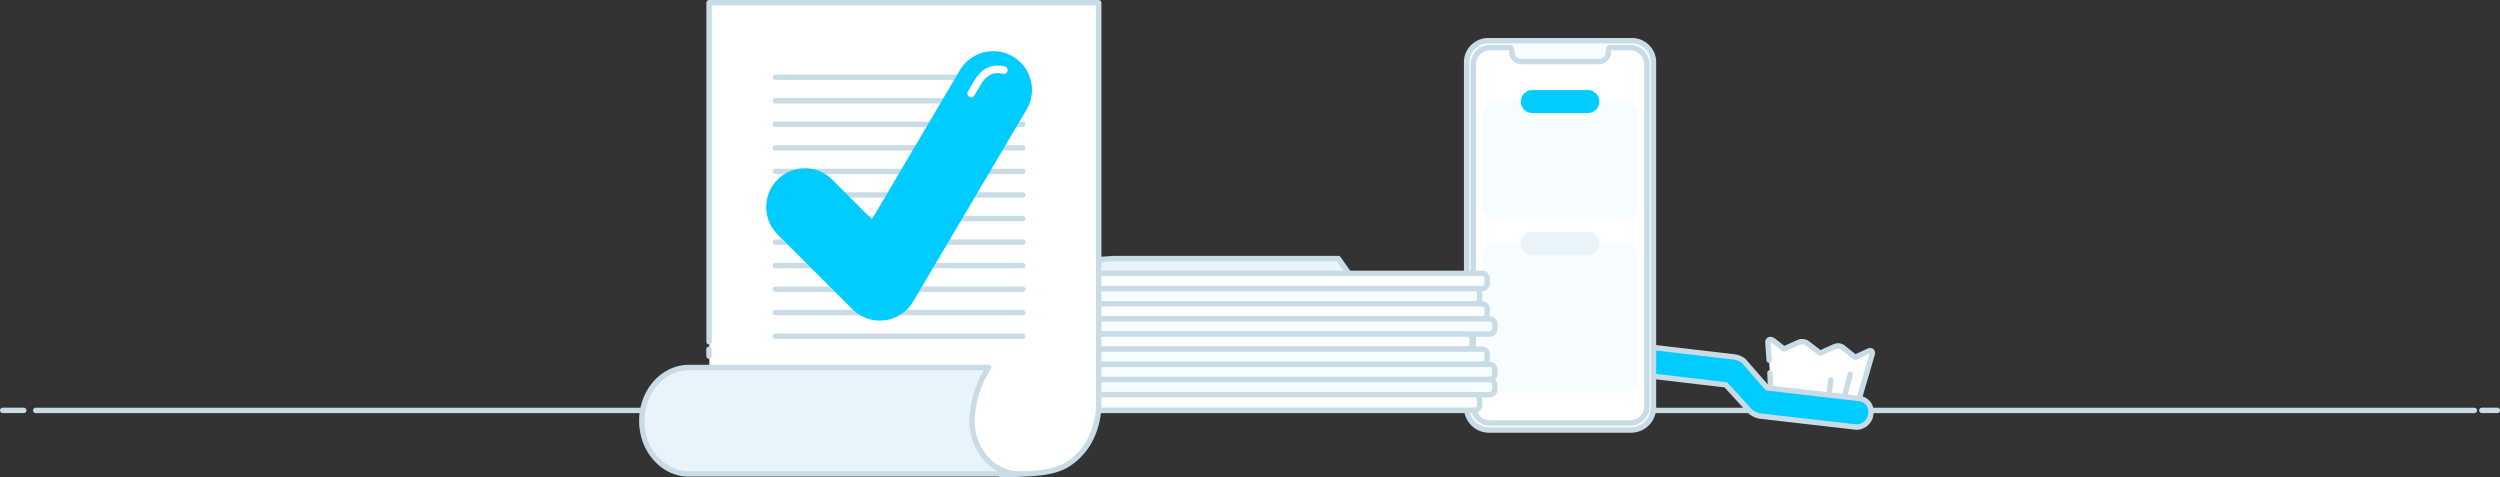 <?xml version="1.0" encoding="utf-8"?>
<svg id="Layer_1" data-name="Layer 1" xmlns="http://www.w3.org/2000/svg" width="693.54" height="132.33" viewBox="0 0 693.54 132.33"><rect x="0" y="0" width="693.54" height="132.33" fill="#333333" stroke="none"/><defs><style>.cls-1,.cls-5{fill:#fff;}.cls-2,.cls-9{fill:none;}.cls-2,.cls-4,.cls-5,.cls-7{stroke:#c9dce6;stroke-width:1.5px;}.cls-2,.cls-4,.cls-5,.cls-7,.cls-9{stroke-linecap:round;stroke-linejoin:round;}.cls-3{fill:#0cf;}.cls-4,.cls-6{fill:#f7fcfe;}.cls-7,.cls-8{fill:#e8f4fa;}.cls-9{stroke:#fff;stroke-width:2.11px;}</style></defs><polygon class="cls-1" points="491.07 107.74 515.67 110.69 519.31 97.96 519.02 97.24 517.9 97.53 514.7 99.04 511 96.27 510.06 95.87 508.73 96.2 504.99 97.89 500.6 94.83 499.38 94.86 498.37 95.26 494.95 96.77 491.32 94.11 490.71 94.36 490.46 95.08 491.03 103.75 491.07 107.74"/><g id="Layer_3" data-name="Layer 3"><line class="cls-2" x1="9.91" y1="113.86" x2="686.42" y2="113.86"/><line class="cls-2" x1="6.59" y1="113.85" x2="0.75" y2="113.85"/><line class="cls-2" x1="688.51" y1="113.85" x2="692.79" y2="113.85"/></g><polygon class="cls-3" points="441.95 94.53 480.69 98.89 483.67 100.03 490.16 107.66 510 110.2 516.52 110.77 518.8 112.56 518.55 116.7 516.54 118.39 511.48 118.1 504.9 117.27 488.24 115.1 485.28 113.79 478.6 106.67 448.01 103.1 439.46 102.27 441.95 94.53"/><path class="cls-2" d="M689.67,100l72.3,8.46,6,6.55a5.67,5.67,0,0,0,4.07,2.18l26.14,3a4,4,0,0,0,4-3.54,3.63,3.63,0,0,0-2.88-4.34l-25.85-3-6.11-7s-.77-1.32-3.35-1.62l-78.69-9.2s-3.8-.45-4.24,3.35,2.58,4.31,3.18,4.38l2.13.25" transform="translate(-283.21 -1.71)"/><path class="cls-2" d="M799,112.18,802.57,100a.8.8,0,0,0-.06-.78c-.35-.43-.92-.11-.92-.11l-3.74,1.72-3.38-2.7a2.1,2.1,0,0,0-1-.43,2.4,2.4,0,0,0-1.26.16l-4.06,1.83-3.54-2.72a2.35,2.35,0,0,0-1.18-.45,2.4,2.4,0,0,0-1.25.17l-4.07,1.83-3-2.35s-.59-.37-.9-.26a.71.71,0,0,0-.54.71c0,.46.34,5,.34,5" transform="translate(-283.21 -1.71)"/><line class="cls-2" x1="491.02" y1="103.41" x2="491.16" y2="107.43"/><line class="cls-2" x1="507.89" y1="105.38" x2="507.43" y2="109.33"/><line class="cls-2" x1="513.31" y1="103.86" x2="511.69" y2="109.83"/><path class="cls-4" d="M736.16,13H695.84a6,6,0,0,0-5.76,5.58V115a6.22,6.22,0,0,0,6,6h39.83a6.22,6.22,0,0,0,6-6V18.61A6,6,0,0,0,736.16,13Z" transform="translate(-283.21 -1.71)"/><path class="cls-5" d="M740.07,19.54v94.88a4.62,4.62,0,0,1-4.63,4.62H696.56a4.62,4.62,0,0,1-4.63-4.62V19.54a4.62,4.62,0,0,1,4.63-4.62h5.5a.52.52,0,0,1,.52.51v.63a2.75,2.75,0,0,0,2.75,2.75h21.34a2.75,2.75,0,0,0,2.75-2.75v-.63a.52.52,0,0,1,.52-.51h5.5A4.62,4.62,0,0,1,740.07,19.54Z" transform="translate(-283.21 -1.71)"/><path class="cls-6" d="M733.51,62.52h-35a4.22,4.22,0,0,1-4.21-4.21V34a4.22,4.22,0,0,1,4.21-4.21h35A4.22,4.22,0,0,1,737.72,34v24.3A4.22,4.22,0,0,1,733.51,62.52Z" transform="translate(-283.21 -1.71)"/><path class="cls-6" d="M733.51,110.7h-35a4.22,4.22,0,0,1-4.21-4.21V73.36a4.22,4.22,0,0,1,4.21-4.21h35a4.23,4.23,0,0,1,4.21,4.21v33.13A4.22,4.22,0,0,1,733.51,110.7Z" transform="translate(-283.21 -1.71)"/><polygon class="cls-7" points="245.45 75.9 308.85 71.74 371.29 71.74 375.51 77.73 245.96 78.64 245.45 75.9"/><path class="cls-5" d="M694.33,81.76H523.72a1.45,1.45,0,0,1-1.45-1.45V79a1.46,1.46,0,0,1,1.45-1.46H694.33A1.47,1.47,0,0,1,695.79,79v1.28A1.46,1.46,0,0,1,694.33,81.76Z" transform="translate(-283.21 -1.71)"/><path class="cls-4" d="M692.22,86H521.62a1.45,1.45,0,0,1-1.46-1.45V83.23a1.46,1.46,0,0,1,1.46-1.45h170.6a1.46,1.46,0,0,1,1.46,1.45v1.29A1.46,1.46,0,0,1,692.22,86Z" transform="translate(-283.21 -1.71)"/><path class="cls-5" d="M694.33,90.15H523.72a1.46,1.46,0,0,1-1.45-1.45V87.43A1.45,1.45,0,0,1,523.72,86H694.33a1.45,1.45,0,0,1,1.45,1.45V88.7A1.45,1.45,0,0,1,694.33,90.15Z" transform="translate(-283.21 -1.71)"/><path class="cls-4" d="M696.43,94.39H525.83a1.47,1.47,0,0,1-1.46-1.46V91.64a1.46,1.46,0,0,1,1.46-1.46h170.6a1.46,1.46,0,0,1,1.46,1.46v1.29A1.46,1.46,0,0,1,696.43,94.39Z" transform="translate(-283.21 -1.71)"/><path class="cls-5" d="M690.11,98.57H519.51a1.47,1.47,0,0,1-1.46-1.46V95.83a1.46,1.46,0,0,1,1.46-1.45h170.6a1.46,1.46,0,0,1,1.46,1.45v1.28A1.46,1.46,0,0,1,690.11,98.57Z" transform="translate(-283.21 -1.71)"/><path class="cls-4" d="M694.33,102.75H523.72a1.46,1.46,0,0,1-1.45-1.46V100a1.45,1.45,0,0,1,1.45-1.45H694.33a1.46,1.46,0,0,1,1.46,1.45v1.26A1.47,1.47,0,0,1,694.33,102.75Z" transform="translate(-283.21 -1.71)"/><path class="cls-4" d="M696.43,107H525.83a1.47,1.47,0,0,1-1.46-1.46v-1.29a1.47,1.47,0,0,1,1.46-1.46h170.6a1.46,1.46,0,0,1,1.46,1.46v1.29A1.46,1.46,0,0,1,696.43,107Z" transform="translate(-283.21 -1.71)"/><path class="cls-4" d="M696.43,111.2H525.84a1.47,1.47,0,0,1-1.47-1.46v-1.3a1.47,1.47,0,0,1,1.47-1.46H696.43a1.46,1.46,0,0,1,1.46,1.46v1.3A1.46,1.46,0,0,1,696.43,111.2Z" transform="translate(-283.21 -1.71)"/><path class="cls-5" d="M692.2,115.52H521.64a1.49,1.49,0,0,1-1.48-1.48v-1.38a1.49,1.49,0,0,1,1.48-1.48H692.2a1.49,1.49,0,0,1,1.48,1.48V114A1.49,1.49,0,0,1,692.2,115.52Z" transform="translate(-283.21 -1.71)"/><path class="cls-3" d="M723.71,33.05H708.29a3.19,3.19,0,0,1-3.18-3.18h0a3.19,3.19,0,0,1,3.18-3.18h15.42a3.19,3.19,0,0,1,3.18,3.18h0A3.19,3.19,0,0,1,723.71,33.05Z" transform="translate(-283.21 -1.71)"/><path class="cls-8" d="M723.71,72.4H708.29a3.19,3.19,0,0,1-3.18-3.18h0A3.19,3.19,0,0,1,708.29,66h15.42a3.19,3.19,0,0,1,3.18,3.18h0A3.19,3.19,0,0,1,723.71,72.4Z" transform="translate(-283.21 -1.71)"/><path class="cls-1" d="M587.86,117.51a20.7,20.7,0,0,1-7.14,12c-6.13,5.27-22.25,3.85-34.94,3.7-28.91-.32-65.79-15.3-65.79-15.3V2.83l107.87-.37V117.51Z" transform="translate(-283.21 -1.71)"/><path class="cls-7" d="M557.49,103.64a28.72,28.72,0,0,0-4.64,14.77c0,8.13,5.83,14.73,13,14.77h-92v0c-7-.3-12.59-6.79-12.59-14.75s5.59-14.46,12.59-14.76h83.55Z" transform="translate(-283.21 -1.71)"/><path class="cls-2" d="M479.92,96.54V2.46H588V113.34s.58,8.74-5.68,14.86c-4.44,4.33-8.74,5.1-21.56,5.1" transform="translate(-283.21 -1.71)"/><line class="cls-2" x1="215.09" y1="21.42" x2="283.74" y2="21.42"/><line class="cls-2" x1="215.09" y1="27.95" x2="283.74" y2="27.95"/><line class="cls-2" x1="215.09" y1="34.49" x2="283.74" y2="34.49"/><line class="cls-2" x1="215.09" y1="41.02" x2="283.74" y2="41.02"/><line class="cls-2" x1="215.09" y1="47.56" x2="283.74" y2="47.56"/><line class="cls-2" x1="215.09" y1="54.09" x2="283.74" y2="54.09"/><line class="cls-2" x1="215.09" y1="60.63" x2="283.74" y2="60.63"/><line class="cls-2" x1="215.09" y1="67.16" x2="283.74" y2="67.16"/><line class="cls-2" x1="215.09" y1="73.69" x2="283.74" y2="73.69"/><line class="cls-2" x1="215.09" y1="80.23" x2="283.74" y2="80.23"/><line class="cls-2" x1="215.09" y1="86.72" x2="283.74" y2="86.72"/><line class="cls-2" x1="215.09" y1="93.25" x2="283.74" y2="93.25"/><path class="cls-3" d="M527.28,90.64a10.72,10.72,0,0,1-7.59-3.14L498.92,66.73A10.73,10.73,0,1,1,514.1,51.55l11,11L549.5,21.19A10.73,10.73,0,1,1,568,32.11L536.52,85.37a10.74,10.74,0,0,1-7.89,5.19A12.22,12.22,0,0,1,527.28,90.64Z" transform="translate(-283.21 -1.71)"/><path class="cls-9" d="M552.62,27.64l1.67-2.83c.41-.69,2.6-4.91,7.41-3.65" transform="translate(-283.21 -1.71)"/><line class="cls-2" x1="196.69" y1="96.88" x2="196.69" y2="98.8"/></svg>